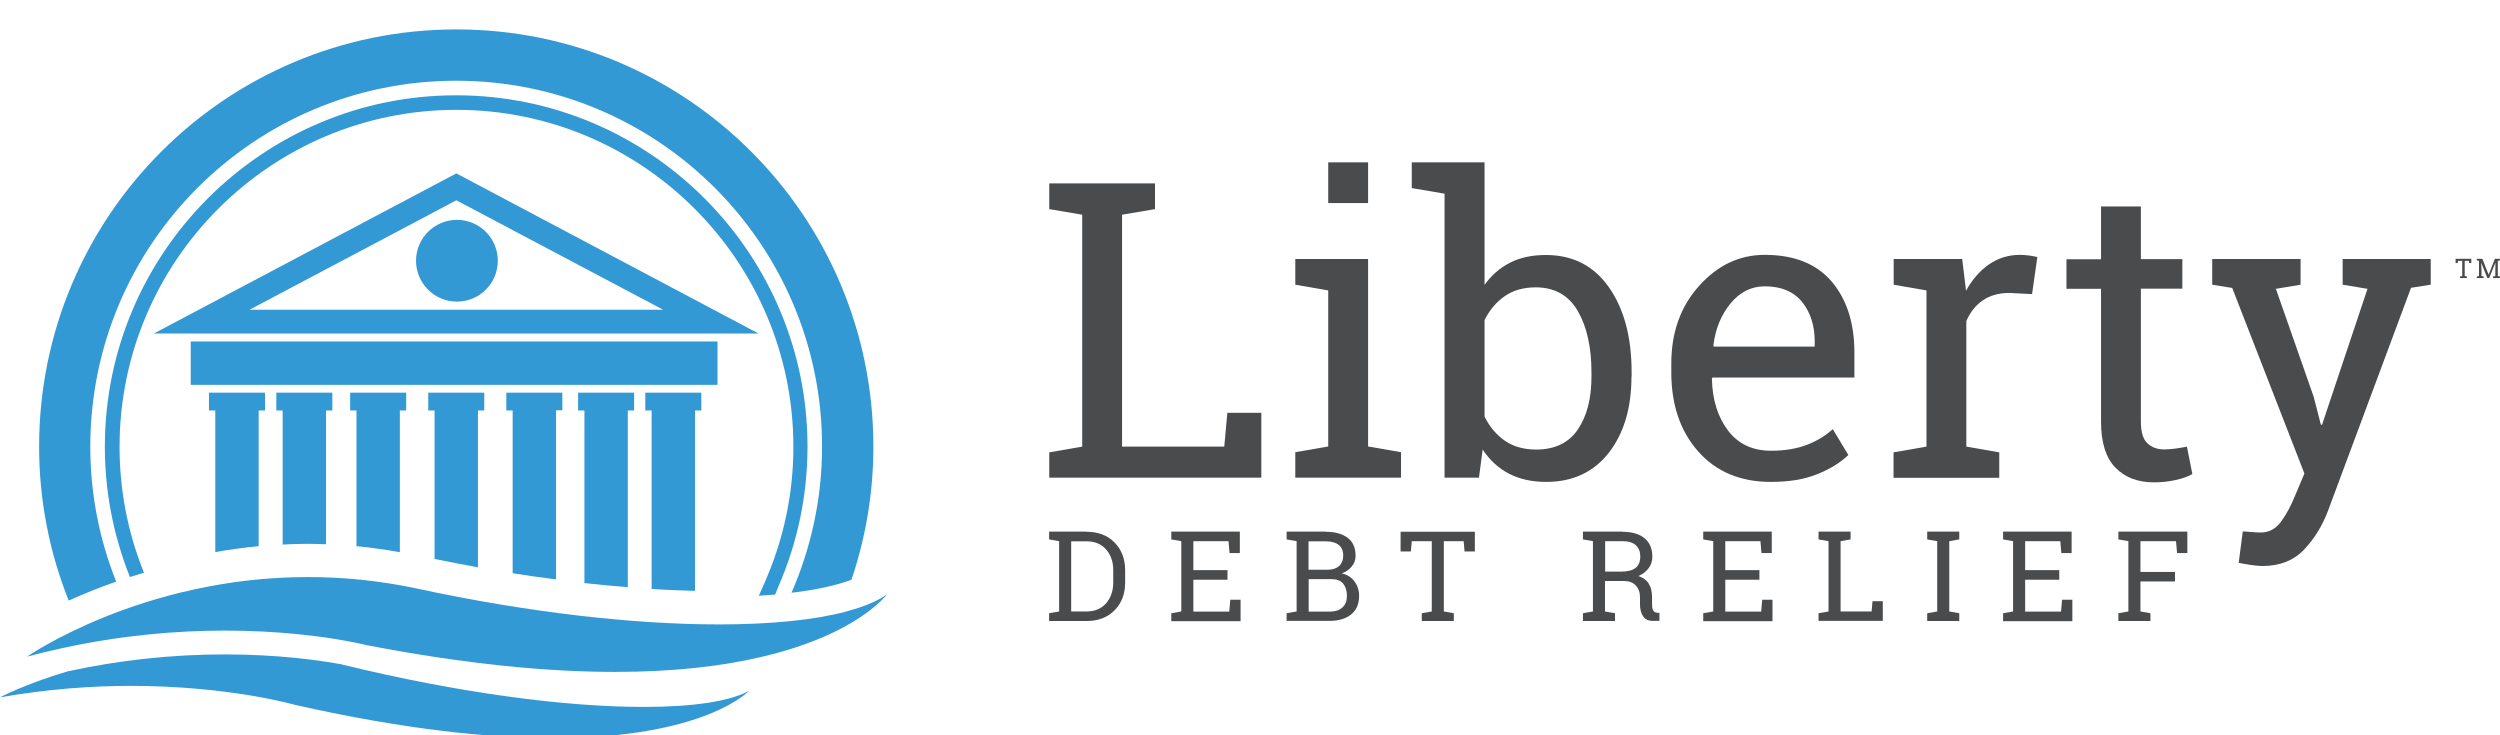 <svg width="170" height="50" viewBox="0 0 170 50" fill="none" xmlns="http://www.w3.org/2000/svg">
<g clip-path="url(#clip0_228_10014)">
<path d="M71.35 32.49V30.76L73.59 30.37V14.6L71.35 14.22V12.47H73.59H76.3H78.54V14.22L76.3 14.6V30.37H83.25L83.46 28.07H85.77V32.48H71.35V32.49Z" fill="#494B4D"/>
<path d="M88.08 30.75L90.32 30.36V19.75L88.08 19.36V17.61H93.03V30.36L95.27 30.75V32.48H88.08V30.75ZM93.03 13.81H90.32V11.04H93.03V13.81Z" fill="#494B4D"/>
<path d="M110.94 25.61C110.94 27.75 110.42 29.48 109.39 30.8C108.36 32.11 106.94 32.77 105.14 32.77C104.17 32.77 103.33 32.58 102.61 32.21C101.9 31.84 101.3 31.29 100.82 30.57L100.57 32.48H98.23V13.17L96 12.79V11.04H100.95V19.37C101.42 18.71 102 18.21 102.69 17.86C103.38 17.51 104.19 17.34 105.12 17.34C106.95 17.34 108.38 18.07 109.41 19.54C110.44 21.01 110.95 22.93 110.95 25.33V25.61H110.94ZM108.22 25.33C108.22 23.62 107.91 22.22 107.29 21.15C106.67 20.08 105.71 19.54 104.43 19.54C103.6 19.54 102.89 19.74 102.32 20.14C101.75 20.54 101.29 21.08 100.95 21.76V28.33C101.29 29.02 101.75 29.56 102.33 29.97C102.91 30.37 103.62 30.57 104.45 30.57C105.72 30.57 106.67 30.12 107.29 29.21C107.91 28.3 108.22 27.1 108.22 25.61V25.33Z" fill="#494B4D"/>
<path d="M120.419 32.77C118.349 32.77 116.699 32.08 115.479 30.7C114.259 29.32 113.649 27.53 113.649 25.33V24.72C113.649 22.6 114.279 20.84 115.539 19.44C116.799 18.03 118.289 17.33 120.009 17.33C122.009 17.33 123.519 17.94 124.549 19.14C125.579 20.35 126.099 21.96 126.099 23.98V25.67H116.449L116.409 25.74C116.439 27.17 116.799 28.34 117.499 29.27C118.199 30.19 119.169 30.65 120.429 30.65C121.349 30.65 122.149 30.52 122.839 30.26C123.529 30 124.129 29.64 124.629 29.18L125.689 30.94C125.159 31.45 124.459 31.89 123.579 32.24C122.699 32.6 121.649 32.77 120.419 32.77ZM120.009 19.47C119.099 19.47 118.329 19.85 117.689 20.62C117.049 21.39 116.649 22.34 116.509 23.5L116.539 23.57H123.399V23.21C123.399 22.15 123.119 21.26 122.549 20.54C121.969 19.83 121.129 19.47 120.009 19.47Z" fill="#494B4D"/>
<path d="M128.77 19.36V17.61H133.43L133.69 19.77C134.11 19.01 134.63 18.41 135.25 17.98C135.87 17.55 136.58 17.33 137.37 17.33C137.58 17.33 137.8 17.35 138.02 17.38C138.24 17.41 138.42 17.45 138.54 17.48L138.18 20L136.64 19.92C135.93 19.92 135.32 20.09 134.84 20.42C134.35 20.75 133.98 21.22 133.71 21.83V30.37L135.95 30.76V32.49H128.76V30.76L131 30.37V19.75L128.77 19.36Z" fill="#494B4D"/>
<path d="M145.58 14.03V17.62H148.4V19.63H145.58V28.66C145.58 29.36 145.72 29.85 146.01 30.13C146.3 30.41 146.68 30.56 147.16 30.56C147.4 30.56 147.67 30.54 147.96 30.5C148.26 30.46 148.51 30.41 148.71 30.37L149.08 32.23C148.82 32.39 148.45 32.53 147.95 32.64C147.46 32.75 146.96 32.8 146.47 32.8C145.37 32.8 144.5 32.47 143.85 31.8C143.2 31.14 142.87 30.09 142.87 28.67V19.64H140.52V17.63H142.87V14.04H145.58V14.03Z" fill="#494B4D"/>
<path d="M165.28 19.36L163.95 19.57L158.29 34.77C157.91 35.77 157.37 36.64 156.67 37.38C155.96 38.12 155.02 38.49 153.83 38.49C153.62 38.49 153.34 38.46 153.01 38.41C152.67 38.36 152.41 38.31 152.23 38.27L152.51 36.14C152.46 36.13 152.62 36.14 153 36.17C153.38 36.2 153.62 36.21 153.72 36.21C154.3 36.21 154.76 35.96 155.12 35.46C155.48 34.96 155.79 34.39 156.05 33.74L156.7 32.2L151.79 19.58L150.43 19.36V17.61H156.44V19.36L154.76 19.64L157.33 26.98L157.82 28.88H157.9L160.99 19.64L159.3 19.36V17.61H165.29V19.36H165.28Z" fill="#494B4D"/>
<path d="M73.88 36.16C74.67 36.16 75.31 36.4 75.79 36.89C76.27 37.38 76.51 38.01 76.51 38.78V39.61C76.51 40.39 76.27 41.02 75.79 41.5C75.31 41.99 74.67 42.23 73.88 42.23H71.34V41.7L72.02 41.58V36.8L71.34 36.68V36.15H72.02H73.88V36.16ZM72.84 36.8V41.58H73.88C74.44 41.58 74.88 41.4 75.21 41.03C75.53 40.66 75.7 40.19 75.7 39.61V38.77C75.7 38.2 75.54 37.73 75.21 37.36C74.89 36.99 74.44 36.81 73.88 36.81H72.84V36.8Z" fill="#494B4D"/>
<path d="M79.649 42.23V41.7L80.329 41.58V36.8L79.649 36.68V36.15H84.309V37.61H83.609L83.539 36.8H81.149V38.77H83.469V39.42H81.149V41.59H83.589L83.659 40.78H84.359V42.24H79.649V42.23Z" fill="#494B4D"/>
<path d="M90.15 36.16C90.78 36.16 91.28 36.3 91.64 36.57C92 36.84 92.18 37.25 92.18 37.8C92.18 38.07 92.09 38.31 91.92 38.52C91.75 38.73 91.52 38.89 91.24 38.99C91.6 39.07 91.89 39.25 92.1 39.53C92.31 39.81 92.42 40.14 92.42 40.51C92.42 41.07 92.24 41.49 91.88 41.78C91.52 42.07 91.03 42.22 90.41 42.22H87.49V41.7L88.17 41.58V36.8L87.49 36.68V36.15H88.17H90.15V36.16ZM88.99 38.74H90.36C90.65 38.73 90.89 38.64 91.07 38.48C91.25 38.31 91.34 38.08 91.34 37.79C91.34 37.46 91.24 37.22 91.03 37.05C90.82 36.89 90.53 36.81 90.14 36.81H88.98V38.74H88.99ZM88.99 39.38V41.59H90.41C90.79 41.59 91.08 41.5 91.28 41.31C91.49 41.13 91.59 40.86 91.59 40.52C91.59 40.16 91.5 39.89 91.33 39.68C91.16 39.48 90.89 39.38 90.53 39.38H88.99Z" fill="#494B4D"/>
<path d="M100.29 36.16V37.5H99.59L99.53 36.8H98.18V41.58L98.86 41.7V42.23H96.68V41.7L97.36 41.58V36.8H96L95.94 37.5H95.24V36.16H100.29Z" fill="#494B4D"/>
<path d="M110.31 36.16C110.97 36.16 111.48 36.31 111.83 36.6C112.18 36.89 112.36 37.31 112.36 37.85C112.36 38.14 112.28 38.41 112.11 38.63C111.95 38.86 111.71 39.04 111.41 39.17C111.74 39.28 111.98 39.46 112.12 39.7C112.27 39.94 112.34 40.25 112.34 40.6V41.09C112.34 41.28 112.36 41.41 112.41 41.5C112.46 41.59 112.54 41.64 112.64 41.66L112.84 41.68V42.22H112.4C112.08 42.22 111.85 42.11 111.72 41.89C111.58 41.67 111.52 41.4 111.52 41.08V40.61C111.52 40.28 111.42 40.01 111.23 39.81C111.04 39.61 110.78 39.51 110.46 39.51H109.14V41.58L109.82 41.7V42.23H107.64V41.7L108.32 41.58V36.8L107.64 36.68V36.15H108.32H110.31V36.16ZM109.15 38.87H110.23C110.69 38.87 111.02 38.78 111.23 38.61C111.44 38.43 111.54 38.18 111.54 37.84C111.54 37.52 111.44 37.27 111.24 37.08C111.04 36.89 110.73 36.8 110.31 36.8H109.15V38.87Z" fill="#494B4D"/>
<path d="M115.82 42.23V41.7L116.5 41.58V36.8L115.82 36.68V36.15H120.48V37.61H119.78L119.71 36.8H117.32V38.77H119.64V39.42H117.32V41.59H119.76L119.83 40.78H120.53V42.24H115.82V42.23Z" fill="#494B4D"/>
<path d="M123.66 42.23V41.7L124.34 41.58V36.8L123.66 36.68V36.15H124.34H125.16H125.84V36.68L125.16 36.8V41.58H127.27L127.33 40.88H128.03V42.22H123.66V42.23Z" fill="#494B4D"/>
<path d="M131.05 36.68V36.15H133.23V36.68L132.55 36.8V41.58L133.23 41.7V42.23H131.05V41.7L131.73 41.58V36.8L131.05 36.68Z" fill="#494B4D"/>
<path d="M136.21 42.23V41.7L136.89 41.58V36.8L136.21 36.68V36.15H140.87V37.61H140.17L140.1 36.8H137.71V38.77H140.03V39.42H137.71V41.59H140.15L140.22 40.78H140.92V42.24H136.21V42.23Z" fill="#494B4D"/>
<path d="M144.05 41.7L144.73 41.58V36.8L144.05 36.68V36.15H148.74V37.61H148.04L147.97 36.8H145.55V38.89H147.9V39.54H145.55V41.58L146.23 41.7V42.23H144.05V41.7Z" fill="#494B4D"/>
<path d="M168.05 17.6V17.89H167.9L167.89 17.74H167.6V18.77L167.75 18.8V18.91H167.28V18.8L167.43 18.77V17.74H167.14L167.13 17.89H166.98V17.6H168.05Z" fill="#494B4D"/>
<path d="M169.691 17.86L169.261 18.91H169.141L168.721 17.86L168.741 18.39V18.77L168.891 18.8V18.91H168.421V18.8L168.571 18.77V17.74L168.421 17.71V17.6H168.571H168.801L169.221 18.67H169.231L169.651 17.6H170.001V17.71L169.851 17.74V18.77L170.001 18.8V18.91H169.531V18.8L169.681 18.77V18.4L169.691 17.86Z" fill="#494B4D"/>
<path d="M23.23 45.18C23.22 45.18 23.21 45.18 23.2 45.17C21.67 44.89 18.88 44.5 15.29 44.5C11.69 44.5 8.1 44.89 4.61 45.65C1.7 46.51 0 47.42 0 47.42C3.23 46.85 6.24 46.64 8.9 46.64C15.59 46.64 20.06 47.93 20.06 47.93C27.5 49.61 33.25 50.19 37.66 50.19C47.96 50.19 50.93 46.98 50.93 46.98C49.6 47.7 47.11 48.07 43.8 48.07C38.55 48.08 31.24 47.14 23.23 45.18Z" fill="#3299D5"/>
<path d="M58.36 41.34C58.11 41.42 57.84 41.5 57.56 41.58C55.4 42.16 52.43 42.46 48.88 42.46C43.23 42.46 36.11 41.69 28.39 40.03C25.78 39.47 23.29 39.24 20.94 39.24C9.63 39.24 1.84 44.65 1.84 44.65C2.62 44.44 3.39 44.26 4.16 44.09C8.3 43.18 12.1 42.88 15.29 42.88C19.01 42.88 21.88 43.28 23.49 43.57C24.42 43.74 24.93 43.87 24.93 43.87C31.73 45.18 37.29 45.69 41.82 45.69C45.97 45.69 49.24 45.27 51.82 44.66C54.01 44.15 55.68 43.5 56.94 42.87C59.45 41.61 60.32 40.41 60.32 40.41C59.82 40.77 59.16 41.08 58.36 41.34Z" fill="#3299D5"/>
<path d="M48.791 23.22H12.971V26.17H48.791V23.22Z" fill="#3299D5"/>
<path d="M31.03 11.79L10.46 22.68H31.02H51.58L31.03 11.79ZM16.97 21.06L31.03 13.62L45.09 21.06H31.03H16.97Z" fill="#3299D5"/>
<path d="M31.07 14.95C29.54 14.95 28.29 16.2 28.29 17.73C28.29 19.26 29.53 20.51 31.07 20.51C32.61 20.51 33.85 19.27 33.85 17.73C33.85 16.19 32.6 14.95 31.07 14.95Z" fill="#3299D5"/>
<path d="M52.91 39.93C54.24 36.89 54.91 33.67 54.91 30.37C54.91 17.2 44.19 6.48 31.02 6.48C17.85 6.48 7.13 17.2 7.13 30.37C7.13 33.41 7.7 36.37 8.82 39.2L8.84 39.24C9.15 39.14 9.46 39.04 9.79 38.95L9.75 38.84C8.67 36.13 8.13 33.29 8.13 30.38C8.13 17.75 18.41 7.47 31.04 7.47C43.67 7.47 53.95 17.75 53.95 30.38C53.95 33.55 53.3 36.63 52.03 39.54L51.6 40.51C51.98 40.49 52.35 40.46 52.71 40.43L52.91 39.93Z" fill="#3299D5"/>
<path d="M7.9 39.55C6.77 36.71 6.14 33.62 6.14 30.37C6.14 16.63 17.28 5.49 31.02 5.49C44.76 5.49 55.9 16.63 55.9 30.37C55.9 33.91 55.15 37.26 53.82 40.31C55.49 40.11 56.88 39.81 57.9 39.42C58.86 36.58 59.39 33.54 59.39 30.37C59.39 14.7 46.69 2 31.03 2C15.36 2 2.66 14.7 2.66 30.37C2.66 34.07 3.38 37.6 4.67 40.84C5.61 40.42 6.69 39.97 7.9 39.55Z" fill="#3299D5"/>
<path d="M42.69 39.93V27.91H43.12V26.7H42.69H39.74H39.31V27.91H39.74V39.65C40.75 39.76 41.73 39.85 42.69 39.93Z" fill="#3299D5"/>
<path d="M47.26 40.18V27.91H47.69V26.7H47.26H44.31H43.88V27.91H44.31V40.05C45.33 40.12 46.31 40.15 47.26 40.18Z" fill="#3299D5"/>
<path d="M37.81 39.4V27.9H38.24V26.7H37.81H34.86H34.43V27.91H34.86V38.98C35.87 39.14 36.85 39.28 37.81 39.4Z" fill="#3299D5"/>
<path d="M32.5 38.58V27.91H32.93V26.7H32.5H29.55H29.12V27.91H29.55V38.01C30.55 38.21 31.53 38.4 32.5 38.58Z" fill="#3299D5"/>
<path d="M20.94 36.98C21.34 36.98 21.76 37 22.17 37.01V27.91H22.6V26.7H22.17H19.22H18.79V27.91H19.22V37.03C19.78 37 20.36 36.98 20.94 36.98Z" fill="#3299D5"/>
<path d="M17.59 37.14V27.91H18.02V26.7H17.59H14.64H14.21V27.91H14.64V37.54C15.59 37.37 16.57 37.24 17.59 37.14Z" fill="#3299D5"/>
<path d="M27.19 37.55V27.91H27.62V26.7H27.19H24.24H23.81V27.91H24.24V37.14C25.2 37.23 26.19 37.37 27.19 37.55Z" fill="#3299D5"/>
</g>
<defs>
<clipPath id="clip0_228_10014">
<rect width="170" height="50" fill="white"/>
</clipPath>
</defs>
</svg>
